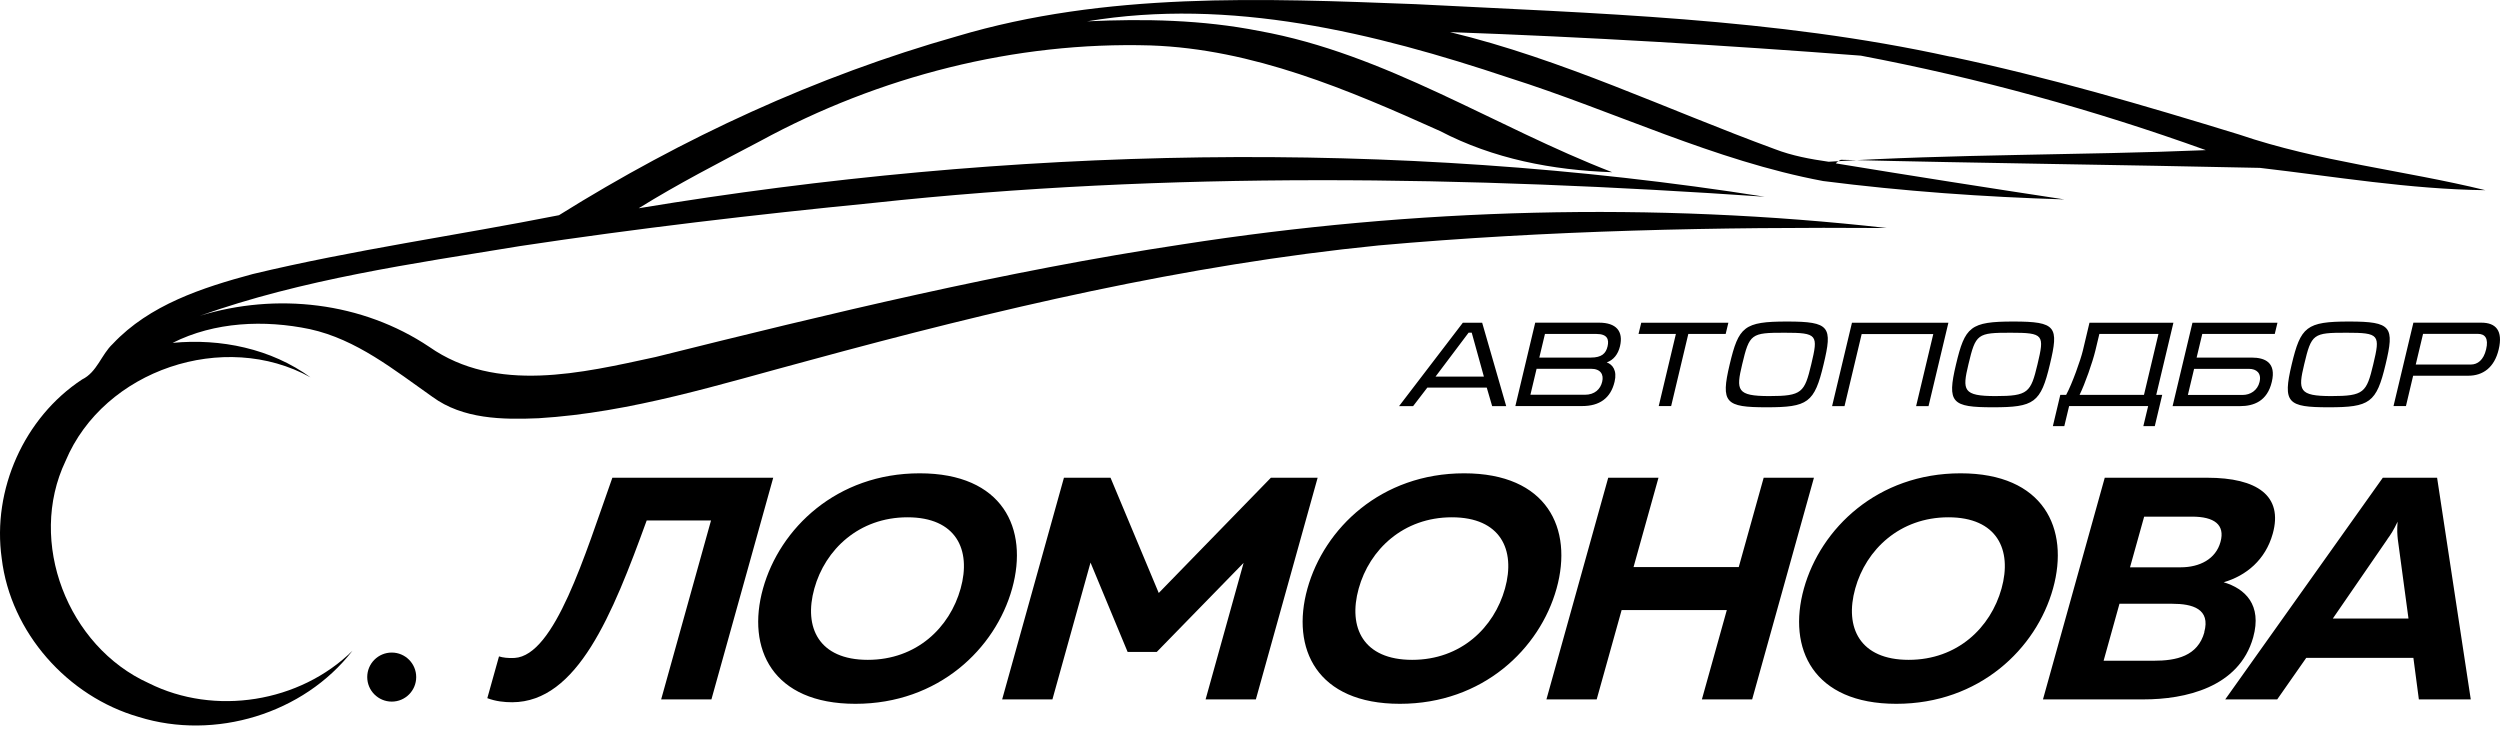 <?xml version="1.0" encoding="UTF-8"?> <svg xmlns="http://www.w3.org/2000/svg" width="160" height="47" viewBox="0 0 160 47" fill="none"><path fill-rule="evenodd" clip-rule="evenodd" d="M39.191 30.575C37.418 35.56 35.508 41.947 32.935 42.109C32.501 42.13 32.192 42.088 31.936 42.01L31.188 44.683C31.732 44.887 32.27 44.944 32.788 44.944C36.952 44.924 39.191 39.353 41.388 33.311H45.505L42.314 44.761H45.531L49.486 30.575H39.196H39.191ZM48.832 37.668C49.904 33.818 53.545 30.292 58.86 30.292C64.174 30.292 65.848 33.818 64.776 37.668C63.704 41.518 60.063 45.044 54.748 45.044C49.433 45.044 47.759 41.518 48.832 37.668ZM61.48 37.668C62.176 35.173 61.187 33.107 58.08 33.107C54.973 33.107 52.807 35.173 52.117 37.668C51.421 40.163 52.41 42.23 55.538 42.23C58.666 42.23 60.785 40.163 61.48 37.668ZM81.337 30.575L74.16 37.951L71.074 30.575H68.092L64.138 44.761H67.355L69.793 36.005L72.167 41.722H74.035L79.59 36.026L77.158 44.761H80.375L84.329 30.575H81.348H81.337ZM83.676 37.668C84.748 33.818 88.389 30.292 93.704 30.292C99.018 30.292 100.692 33.818 99.62 37.668C98.547 41.518 94.907 45.044 89.592 45.044C84.277 45.044 82.603 41.518 83.676 37.668ZM96.319 37.668C97.015 35.173 96.026 33.107 92.919 33.107C89.812 33.107 87.646 35.173 86.956 37.668C86.26 40.163 87.248 42.23 90.377 42.23C93.505 42.23 95.623 40.163 96.319 37.668ZM112.875 30.575L111.28 36.292H104.547L106.143 30.575H102.926L98.971 44.761H102.188L103.784 39.044H110.516L108.921 44.761H112.138L116.092 30.575H112.875ZM115.449 37.668C116.521 33.818 120.162 30.292 125.477 30.292C130.791 30.292 132.465 33.818 131.393 37.668C130.321 41.518 126.68 45.044 121.365 45.044C116.05 45.044 114.377 41.518 115.449 37.668ZM128.098 37.668C128.793 35.173 127.805 33.107 124.697 33.107C121.59 33.107 119.424 35.173 118.734 37.668C118.038 40.163 119.027 42.23 122.155 42.23C125.283 42.23 127.402 40.163 128.098 37.668ZM134.704 30.575L130.75 44.761H137.199C139.815 44.761 143.304 44.013 144.204 40.791C144.784 38.704 143.681 37.668 142.315 37.265C143.764 36.842 144.988 35.827 145.454 34.163C146.134 31.731 144.46 30.575 141.264 30.575H134.704ZM141.081 40.462C140.652 41.999 139.287 42.287 137.848 42.287H134.631L135.646 38.641H139.03C140.317 38.641 141.489 38.965 141.07 40.467L141.081 40.462ZM142.111 34.687C141.808 35.78 140.783 36.308 139.559 36.308H136.321L137.226 33.065H140.291C141.703 33.065 142.42 33.572 142.111 34.687ZM145.737 44.761H142.415L152.5 30.575H155.974L158.129 44.761H154.807L154.457 42.104H147.599L145.742 44.761H145.737ZM152.798 34.503L149.299 39.588H154.143L153.458 34.503C153.431 34.221 153.4 33.938 153.447 33.389C153.186 33.938 153.002 34.221 152.793 34.503H152.798Z" fill="black"></path><path fill-rule="evenodd" clip-rule="evenodd" d="M124.834 3.63C113.592 1.15 102.042 0.857 90.591 0.266C80.788 -0.11 70.76 -0.518 61.245 2.322C52.253 4.87 43.69 8.83 35.775 13.773C29.258 15.065 22.645 15.986 16.175 17.539C12.952 18.408 9.568 19.506 7.219 22.006C6.476 22.702 6.215 23.817 5.252 24.287C1.543 26.725 -0.512 31.349 0.11 35.738C0.675 40.477 4.326 44.578 8.883 45.886C13.742 47.403 19.434 45.687 22.556 41.649C19.188 44.965 13.742 45.839 9.516 43.721C4.332 41.377 1.727 34.681 4.196 29.503C6.644 23.66 14.36 21.091 19.873 24.151C17.352 22.315 14.119 21.646 11.048 21.944C13.737 20.589 16.923 20.458 19.831 21.065C22.818 21.719 25.23 23.68 27.672 25.396C29.624 26.829 32.155 26.866 34.473 26.767C40.405 26.406 46.096 24.585 51.803 23.063C63.756 19.804 75.876 16.943 88.227 15.708C99.045 14.741 109.915 14.521 120.769 14.594C105.793 12.91 90.565 13.318 75.667 15.64C64.29 17.356 53.106 20.066 41.953 22.849C37.24 23.869 31.763 25.203 27.474 22.2C23.179 19.323 17.692 18.706 12.785 20.212C19.392 17.864 26.38 16.88 33.275 15.75C40.766 14.62 48.298 13.736 55.836 12.993C74.799 10.943 93.939 11.283 112.938 12.591C89.085 8.83 64.666 9.389 40.876 13.328C43.392 11.764 46.033 10.409 48.654 9.028C56.265 4.885 64.964 2.652 73.643 2.908C80.176 3.133 86.286 5.743 92.161 8.385C95.576 10.169 99.359 10.891 103.177 11.021C95.639 8.108 88.682 3.442 80.59 1.982C76.964 1.265 73.25 1.192 69.573 1.365C78.727 -0.163 87.929 2.087 96.581 4.98C103.297 7.109 109.721 10.284 116.678 11.586C121.8 12.24 126.963 12.606 132.12 12.763C127.24 12.021 122.365 11.257 117.489 10.456C117.583 10.357 117.693 10.279 117.819 10.226C126.753 10.446 135.693 10.545 144.633 10.744C149.435 11.299 154.221 12.115 159.065 12.172C153.834 10.896 148.42 10.352 143.304 8.61C137.205 6.737 131.074 4.932 124.828 3.619L124.834 3.63ZM119.095 3.562C126.602 4.985 133.998 7.025 141.175 9.609C133.146 9.944 125.001 9.85 117.034 10.352C115.862 10.184 114.691 9.97 113.582 9.541C106.666 7.004 99.981 3.787 92.799 2.055C101.576 2.369 110.344 2.892 119.1 3.562H119.095Z" fill="black"></path><path fill-rule="evenodd" clip-rule="evenodd" d="M94.859 20.657H93.62L89.54 25.992H90.439L91.35 24.805H95.152L95.498 25.992H96.397L94.859 20.657ZM94.975 24.104H91.873L93.991 21.29H94.19L94.969 24.104H94.975ZM96.983 25.987H101.268C102.356 25.987 103.083 25.495 103.334 24.428C103.506 23.706 103.203 23.325 102.832 23.194C103.261 23.042 103.553 22.681 103.679 22.163C103.909 21.195 103.433 20.651 102.345 20.651H98.254L96.983 25.987ZM98.877 21.373H102.172C102.873 21.373 102.989 21.724 102.884 22.169C102.779 22.613 102.518 22.885 101.812 22.885H98.516L98.877 21.373ZM98.349 23.602H101.827C102.439 23.602 102.654 23.968 102.539 24.433C102.429 24.904 102.063 25.265 101.43 25.265H97.946L98.343 23.597L98.349 23.602ZM105.039 20.657L104.866 21.373H107.257L106.159 25.987H106.954L108.052 21.373H110.443L110.615 20.657H105.044H105.039ZM111.499 23.319C111.965 21.358 112.07 21.295 114.204 21.295C116.338 21.295 116.369 21.426 115.92 23.319C115.491 25.119 115.329 25.349 113.236 25.349C111.144 25.349 111.102 24.978 111.499 23.319ZM110.699 23.325C111.274 20.908 111.609 20.578 114.371 20.578C117.133 20.578 117.285 20.913 116.71 23.319C116.124 25.788 115.7 26.066 113.063 26.066C110.427 26.066 110.113 25.788 110.699 23.325ZM118.525 20.657L117.254 25.992H118.049L119.147 21.379H123.73L122.631 25.992H123.426L124.697 20.657H118.525ZM125.979 23.319C126.444 21.358 126.549 21.295 128.683 21.295C130.818 21.295 130.849 21.426 130.399 23.319C129.97 25.119 129.808 25.349 127.716 25.349C125.623 25.349 125.581 24.978 125.979 23.319ZM125.184 23.325C125.759 20.908 126.094 20.578 128.856 20.578C131.618 20.578 131.77 20.913 131.194 23.319C130.608 25.788 130.185 26.066 127.548 26.066C124.912 26.066 124.598 25.788 125.184 23.325ZM132.235 25.27H131.859L131.383 27.274H132.115L132.424 25.987H137.482L137.173 27.274H137.906L138.382 25.27H138L139.098 20.657H133.726L133.302 22.441C133.166 23.016 132.622 24.554 132.235 25.27ZM137.21 25.27H133.093C133.444 24.554 133.92 23.194 134.103 22.441L134.359 21.373H138.141L137.215 25.27H137.21ZM140.322 20.657H145.757L145.585 21.373H140.945L140.584 22.885H144.104C144.973 22.885 145.689 23.209 145.396 24.439C145.104 25.684 144.23 25.992 143.362 25.992H139.046L140.317 20.657H140.322ZM144.612 24.439C144.748 23.879 144.408 23.607 143.942 23.607H140.422L140.024 25.276H143.539C144.015 25.276 144.481 24.993 144.612 24.444V24.439ZM147.468 23.319C147.933 21.358 148.038 21.295 150.172 21.295C152.307 21.295 152.338 21.426 151.888 23.319C151.459 25.119 151.297 25.349 149.205 25.349C147.112 25.349 147.07 24.978 147.468 23.319ZM146.668 23.325C146.082 25.788 146.401 26.066 149.032 26.066C151.663 26.066 152.092 25.788 152.678 23.319C153.253 20.913 153.076 20.578 150.34 20.578C147.604 20.578 147.243 20.913 146.668 23.325ZM154.441 24.046L153.981 25.987H153.185L154.457 20.651H158.809C159.735 20.651 160.2 21.164 159.918 22.357C159.641 23.534 158.898 24.046 157.972 24.046H154.446H154.441ZM155.074 21.373L154.608 23.33H158.134C158.563 23.33 158.95 23.047 159.112 22.357C159.28 21.651 159.039 21.368 158.589 21.368H155.074V21.373Z" fill="black"></path><path fill-rule="evenodd" clip-rule="evenodd" d="M25.073 41.764C25.936 41.764 26.637 42.465 26.637 43.333C26.637 44.202 25.936 44.903 25.073 44.903C24.21 44.903 23.503 44.202 23.503 43.333C23.503 42.465 24.204 41.764 25.073 41.764Z" fill="black"></path></svg> 